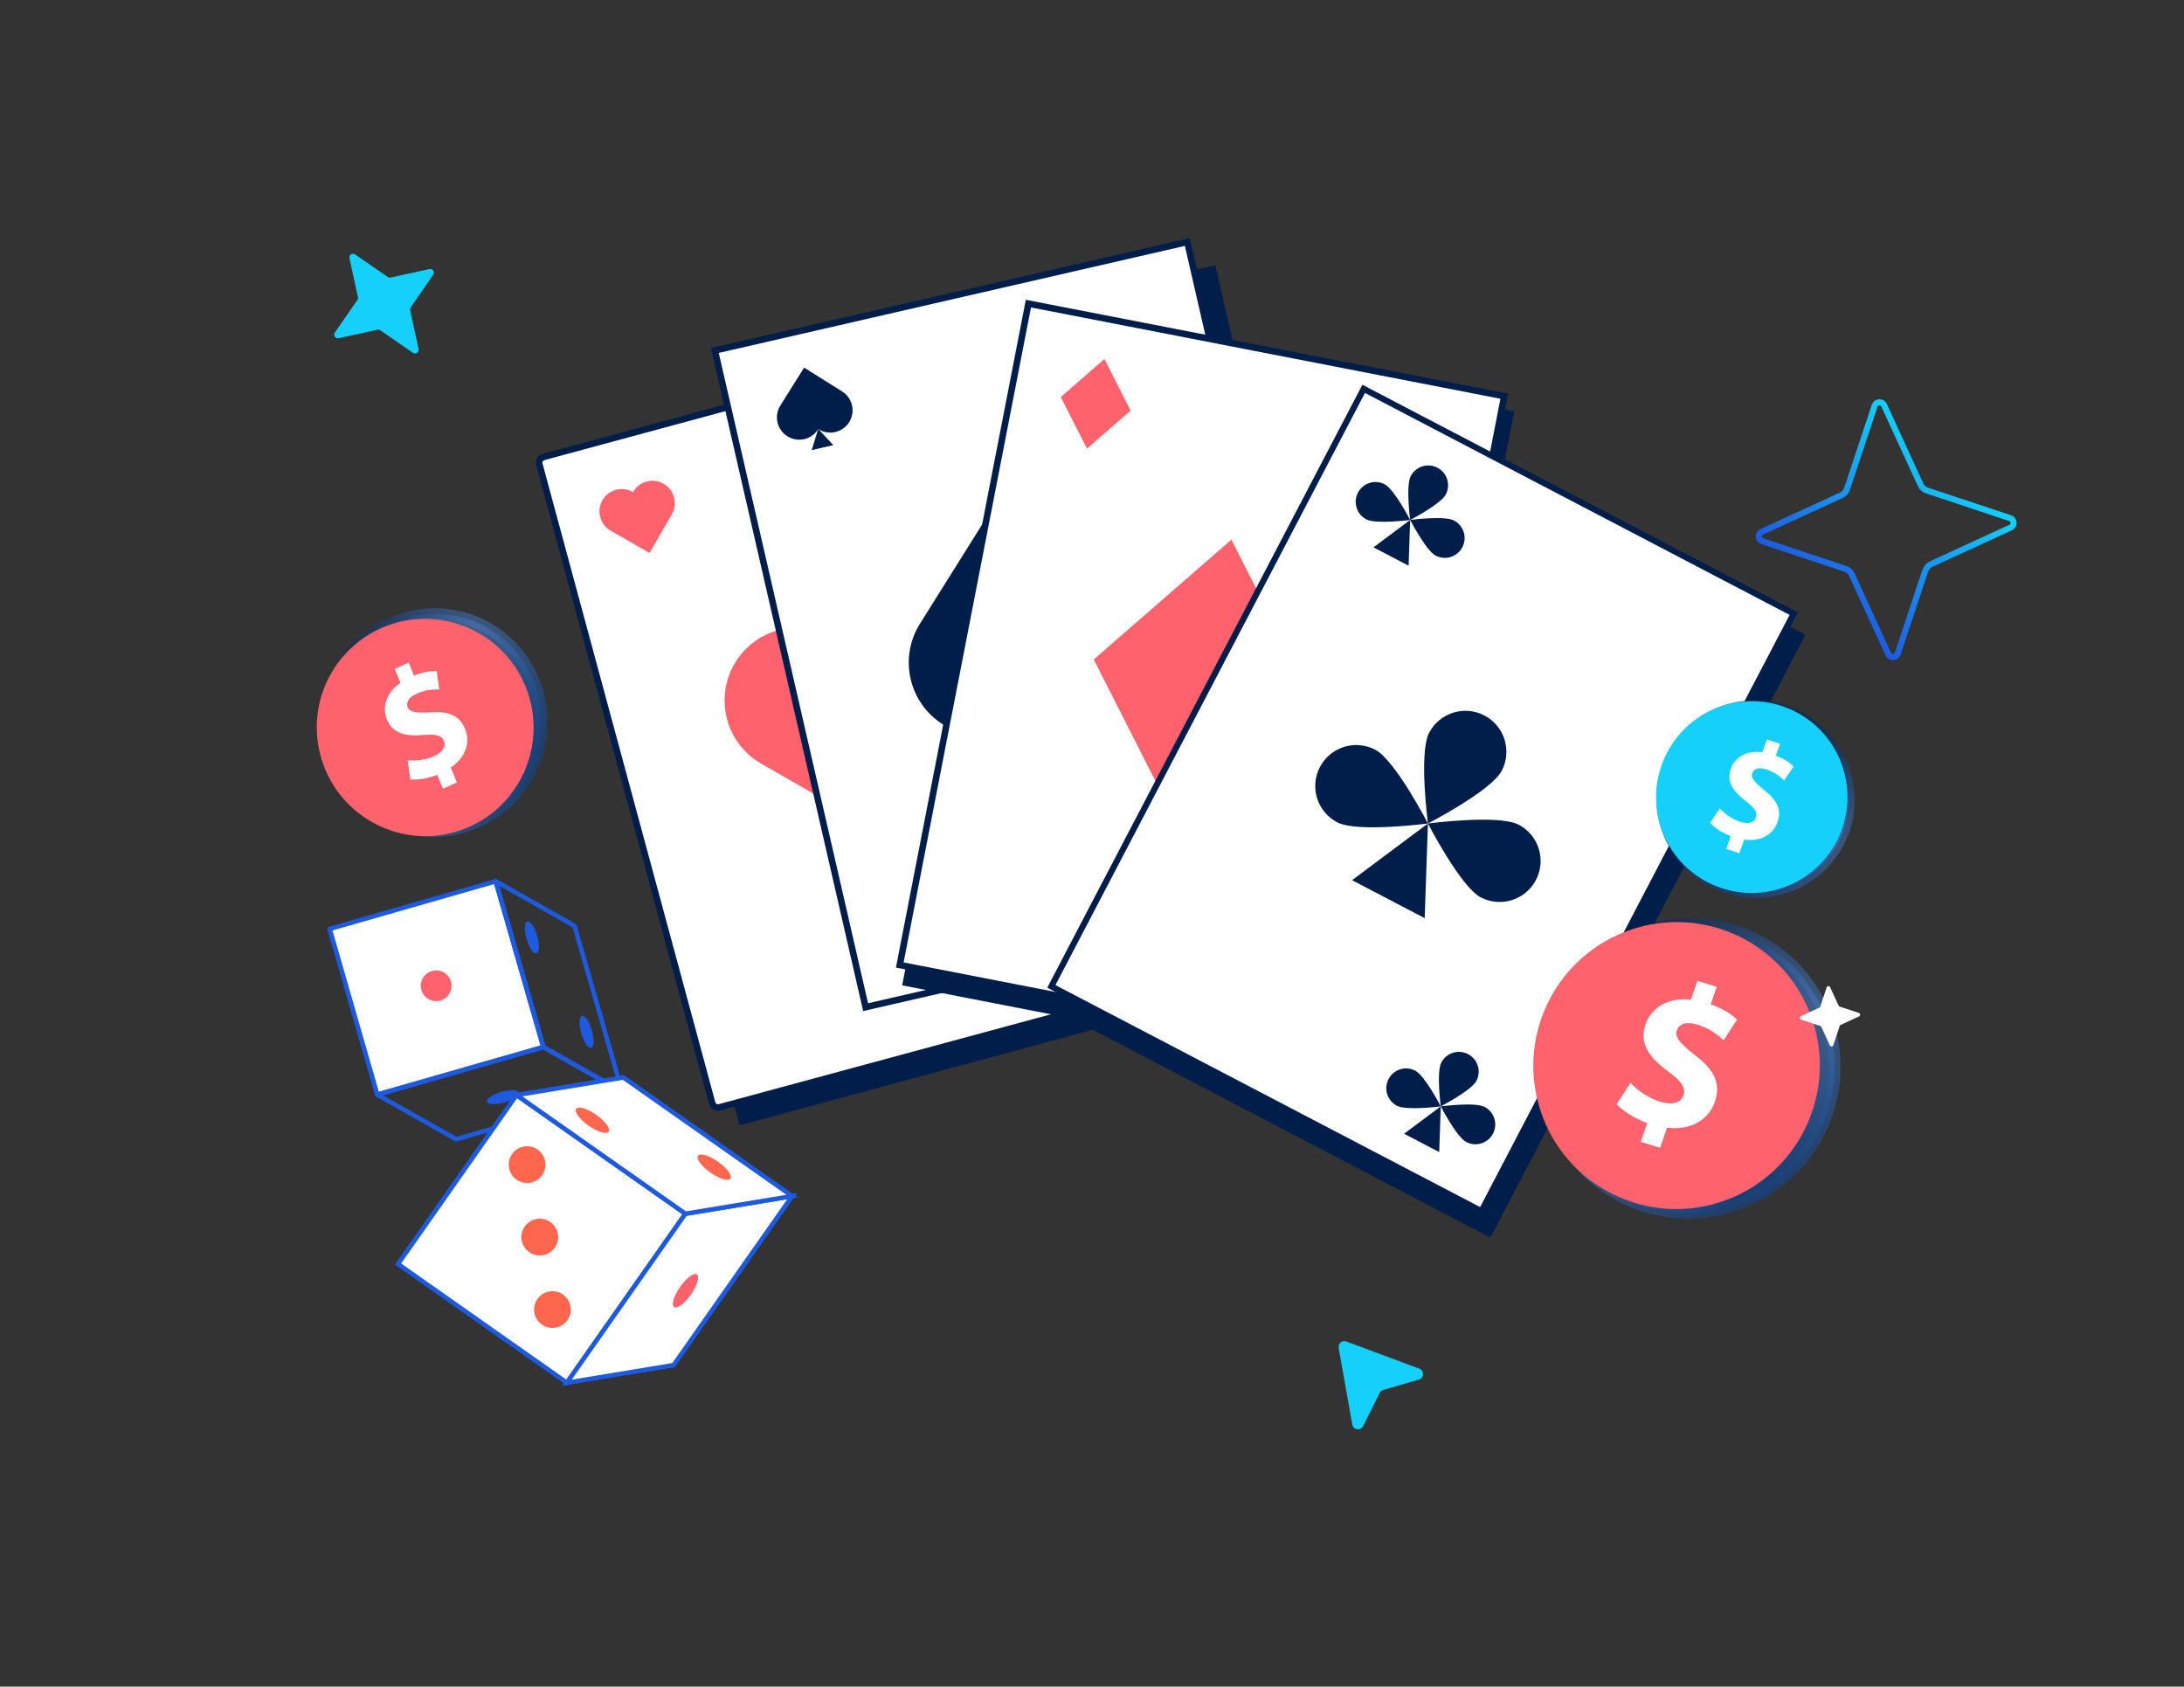 <svg width="900" height="695" viewBox="0 0 900 695" fill="none" xmlns="http://www.w3.org/2000/svg">
<rect x="0" y="0" width="900" height="695" fill="#333333" stroke="none"/>
<path fill-rule="evenodd" clip-rule="evenodd" d="M793.759 203.343L793.748 203.339C792.233 202.82 790.969 201.71 790.297 200.233C790.296 200.231 790.295 200.229 790.295 200.227L775.28 167.539C775.28 167.538 775.279 167.537 775.279 167.535C774.946 166.828 773.942 166.9 773.703 167.616C773.703 167.616 773.703 167.616 773.703 167.616L762.353 201.786L762.349 201.797C761.83 203.312 760.72 204.575 759.243 205.247C759.241 205.248 759.239 205.249 759.237 205.25L726.549 220.264C726.548 220.265 726.547 220.266 726.545 220.266C725.838 220.599 725.909 221.603 726.626 221.842L760.796 233.192L760.807 233.196C762.322 233.715 763.585 234.825 764.257 236.302C764.258 236.304 764.259 236.306 764.26 236.308L779.274 268.996C779.275 268.997 779.275 268.998 779.276 268.999C779.609 269.707 780.613 269.635 780.851 268.919L792.202 234.749L792.206 234.738C792.725 233.223 793.835 231.96 795.311 231.288C795.313 231.287 795.316 231.286 795.318 231.285L828.006 216.271C828.007 216.27 828.008 216.269 828.009 216.269C828.717 215.936 828.645 214.932 827.929 214.693C827.929 214.693 827.93 214.694 827.929 214.693L793.759 203.343ZM829.06 218.537C831.823 217.252 831.581 213.274 828.718 212.321L794.559 200.974C793.668 200.669 792.948 200.024 792.571 199.194L777.547 166.485C776.262 163.721 772.284 163.964 771.331 166.827L759.984 200.986C759.679 201.877 759.034 202.597 758.204 202.974L725.495 217.998C722.731 219.283 722.974 223.261 725.836 224.214L759.996 235.561C760.887 235.866 761.607 236.511 761.983 237.341L777.008 270.05C778.293 272.814 782.271 272.571 783.224 269.708L794.571 235.549C794.876 234.658 795.521 233.938 796.351 233.561L829.06 218.537Z" fill="url(#paint0_linear_11340_17119)"/>
<path d="M426.962 140.232L231.535 193.11L304.752 463.707L500.179 410.829L426.962 140.232Z" fill="#001E49"/>
<path d="M500.828 109.272L303.508 154.575L366.236 427.794L563.556 382.492L500.828 109.272Z" fill="#001E49"/>
<path d="M224.024 188.29L412.035 137.418C413.366 137.058 414.737 137.845 415.097 139.176L486.308 402.358C486.668 403.689 485.881 405.06 484.55 405.42L296.539 456.291C295.208 456.651 293.837 455.864 293.476 454.533L222.266 191.352C221.906 190.021 222.693 188.65 224.024 188.29Z" fill="white" stroke="#001E49" stroke-width="2.689"/>
<path d="M302.591 273.686C310.847 259.304 329.201 254.338 343.582 262.594L343.872 262.757L343.998 262.539C352.276 248.116 370.679 243.14 385.098 251.418C399.52 259.696 404.497 278.099 396.219 292.518L366.184 344.833L313.683 314.674C299.297 306.417 294.335 288.064 302.591 273.682L302.591 273.686Z" fill="#FD626D"/>
<path d="M248.254 206.14C250.777 201.745 256.385 200.227 260.78 202.751L260.867 202.802L260.904 202.735C263.433 198.33 269.056 196.807 273.461 199.336C277.866 201.865 279.389 207.488 276.86 211.893L267.682 227.879L251.64 218.666C247.245 216.142 245.727 210.535 248.25 206.14L248.254 206.14Z" fill="#FD626D"/>
<path d="M428.992 371.828C431.516 367.433 437.123 365.915 441.518 368.438L441.605 368.49L441.642 368.422C444.171 364.017 449.794 362.495 454.199 365.023C458.604 367.552 460.127 373.175 457.598 377.58L448.421 393.566L432.378 384.353C427.983 381.83 426.465 376.222 428.989 371.827L428.992 371.828Z" fill="#001E49"/>
<path d="M356.71 415.016L294.584 144.417L489.284 99.716L551.41 370.315L356.71 415.016Z" fill="white" stroke="#001E49" stroke-width="2.689"/>
<path d="M337.183 176.738L334.5 185.471L343.403 183.427L337.183 176.738Z" fill="#001E49"/>
<path d="M349.939 173.956C347.249 178.249 341.585 179.551 337.293 176.86L337.206 176.805L337.165 176.872C334.469 181.178 328.791 182.482 324.485 179.781C320.178 177.085 318.875 171.407 321.575 167.101L331.362 151.48L347.035 161.306C351.328 163.997 352.63 169.66 349.94 173.953L349.939 173.956Z" fill="#001E49"/>
<path d="M471.916 279.47C463.11 293.523 444.578 297.78 430.525 288.974L430.245 288.798L430.113 289.011C421.283 303.101 402.705 307.368 388.615 298.538C374.526 289.707 370.259 271.129 379.09 257.037L411.122 205.916L462.42 238.077C476.476 246.884 480.73 265.415 471.924 279.468L471.916 279.47Z" fill="#001E49"/>
<path d="M430.168 288.637L422.097 314.924L448.898 308.77L430.168 288.637Z" fill="#001E49"/>
<path d="M524.15 346.493C521.459 350.786 515.796 352.088 511.504 349.397L511.417 349.342L511.376 349.409C508.68 353.715 503.001 355.019 498.696 352.318C494.389 349.622 493.086 343.944 495.786 339.638L505.573 324.017L521.246 333.843C525.539 336.534 526.841 342.197 524.151 346.49L524.15 346.493Z" fill="#001E49"/>
<path d="M511.393 349.272L508.715 358.002L517.614 355.957L511.393 349.272Z" fill="#001E49"/>
<path d="M373.352 404.969L426.356 132.437L622.447 170.574L569.443 443.106L373.352 404.969Z" fill="#001E49" stroke="#001E49" stroke-width="2.689"/>
<path d="M370.789 397.644L423.793 125.112L619.885 163.249L566.88 435.781L370.789 397.644Z" fill="white" stroke="#001E49" stroke-width="2.689"/>
<path d="M541.494 289.439L507.456 222.369L450.728 271.756L484.766 338.826L541.494 289.439Z" fill="#FD626D"/>
<path d="M465.912 169.195L455.126 147.94L437.146 163.593L447.933 184.847L465.912 169.195Z" fill="#FD626D"/>
<path d="M540.902 411.769L531.37 392.986L547.258 379.154L556.79 397.937L540.902 411.769Z" fill="#FD626D" stroke="#001E49" stroke-width="2.689"/>
<path d="M744.02 261.547L564.598 167.764L434.741 416.2L614.163 509.984L744.02 261.547Z" fill="#001E49"/>
<path d="M433.257 406.455L561.958 160.231L739.167 252.858L610.467 499.082L433.257 406.455Z" fill="white" stroke="#001E49" stroke-width="2.497"/>
<path d="M618.847 317.615C614.527 325.88 588.435 339.34 588.435 339.34C588.435 339.34 584.597 310.234 588.917 301.969C593.238 293.703 603.44 290.506 611.705 294.827C619.971 299.147 623.168 309.349 618.847 317.615Z" fill="#001E49"/>
<path d="M566.711 308.927C574.977 313.248 588.436 339.34 588.436 339.34C588.436 339.34 559.331 343.178 551.065 338.858C542.799 334.537 539.602 324.335 543.923 316.07C548.243 307.804 558.445 304.607 566.711 308.927Z" fill="#001E49"/>
<path d="M610.16 369.751C601.895 365.431 588.435 339.339 588.435 339.339C588.435 339.339 617.541 335.501 625.806 339.821C634.072 344.142 637.269 354.344 632.948 362.609C628.628 370.875 618.426 374.072 610.16 369.751Z" fill="#001E49"/>
<path d="M588.433 339.34L557.166 362.696L587.1 378.343L588.433 339.34Z" fill="#001E49"/>
<path d="M595.808 203.75C593.72 207.743 581.11 214.248 581.11 214.248C581.11 214.248 579.254 200.182 581.343 196.185C583.432 192.192 588.361 190.646 592.358 192.735C596.351 194.824 597.897 199.753 595.808 203.75Z" fill="#001E49"/>
<path d="M570.609 199.554C574.602 201.643 581.107 214.252 581.107 214.252C581.107 214.252 567.041 216.108 563.044 214.019C559.052 211.931 557.505 207.001 559.594 203.004C561.683 199.011 566.612 197.465 570.609 199.554Z" fill="#001E49"/>
<path d="M591.611 228.95C587.618 226.862 581.113 214.252 581.113 214.252C581.113 214.252 595.179 212.396 599.176 214.485C603.172 216.574 604.715 221.503 602.626 225.5C600.538 229.493 595.608 231.039 591.611 228.95Z" fill="#001E49"/>
<path d="M581.11 214.252L565.999 225.541L580.465 233.102L581.11 214.252Z" fill="#001E49"/>
<path d="M608.421 445.388C606.333 449.381 593.723 455.886 593.723 455.886C593.723 455.886 591.867 441.82 593.956 437.824C596.045 433.831 600.975 432.284 604.971 434.374C608.964 436.462 610.511 441.392 608.421 445.388Z" fill="#001E49"/>
<path d="M583.222 441.193C587.215 443.281 593.72 455.891 593.72 455.891C593.72 455.891 579.654 457.747 575.658 455.658C571.665 453.569 570.118 448.639 572.207 444.643C574.296 440.65 579.226 439.103 583.222 441.193Z" fill="#001E49"/>
<path d="M604.228 470.589C600.235 468.5 593.73 455.891 593.73 455.891C593.73 455.891 607.796 454.034 611.792 456.124C615.785 458.212 617.332 463.142 615.243 467.138C613.154 471.131 608.224 472.678 604.228 470.589Z" fill="#001E49"/>
<path d="M593.724 455.891L578.612 467.179L593.082 474.741L593.724 455.891Z" fill="#001E49"/>
<path d="M204.625 363.209L136.053 382.672L155.662 450.916L223.63 431.205L204.625 363.209Z" fill="white"/>
<path d="M224.822 431.271C224.915 431.739 224.637 432.212 224.159 432.355L155.736 451.979C155.501 452.045 155.238 452.02 155.024 451.901C154.809 451.781 154.645 451.576 154.579 451.342L134.954 383.036C134.806 382.532 135.097 382.027 135.593 381.882L204.017 362.257C204.252 362.192 204.514 362.216 204.729 362.335C204.943 362.455 205.108 362.66 205.173 362.895L224.808 431.198C224.808 431.198 224.818 431.253 224.824 431.281L224.822 431.271ZM156.127 449.912L222.746 430.806L203.631 364.304L137.012 383.41L156.127 449.912Z" fill="#1E5AE0"/>
<path d="M257.291 449.631C257.309 449.722 257.31 449.827 257.301 449.924C257.26 450.294 256.988 450.605 256.628 450.714L188.199 470.331C187.954 470.399 187.701 470.372 187.476 470.246L155.005 451.88C154.683 451.696 154.496 451.333 154.536 450.954C154.577 450.584 154.849 450.273 155.209 450.164L223.636 430.537C223.88 430.47 224.133 430.496 224.359 430.623L256.83 448.989C257.066 449.123 257.236 449.356 257.289 449.621L257.291 449.631ZM188.069 468.424L253.97 449.526L223.775 432.442L157.874 451.341L188.069 468.424Z" fill="#1E5AE0"/>
<path d="M257.293 449.629C257.36 449.968 257.231 450.327 256.95 450.544C256.652 450.774 256.239 450.809 255.908 450.627L223.44 432.254C223.225 432.135 223.072 431.937 223.006 431.702L203.373 363.402C203.273 363.041 203.395 362.646 203.693 362.416C203.99 362.185 204.403 362.151 204.735 362.333L237.203 380.705C237.417 380.825 237.571 381.023 237.636 381.257L257.26 449.559C257.26 449.559 257.271 449.614 257.274 449.633L257.293 449.629ZM224.699 430.815L254.846 447.867L235.951 382.134L205.804 365.082L224.699 430.815Z" fill="#1E5AE0"/>
<path d="M207.888 454.285C204.242 455.331 201.01 455.19 200.666 453.982C200.322 452.774 202.991 450.942 206.628 449.898C210.273 448.853 213.506 448.994 213.85 450.202C214.196 451.419 211.525 453.242 207.888 454.285Z" fill="#1E5AE0"/>
<path d="M243.924 424.563C244.97 428.202 244.828 431.428 243.618 431.772C242.4 432.118 240.574 429.452 239.531 425.822C238.485 422.183 238.627 418.957 239.836 418.613C241.046 418.269 242.88 420.933 243.924 424.563Z" fill="#1E5AE0"/>
<path d="M221.393 385.673C222.439 389.312 222.296 392.538 221.087 392.882C219.868 393.228 218.043 390.562 216.999 386.932C215.954 383.293 216.096 380.067 217.305 379.723C218.524 379.377 220.349 382.043 221.393 385.673Z" fill="#1E5AE0"/>
<path d="M185.834 404.468C186.796 407.829 184.857 411.326 181.491 412.287C178.124 413.248 174.623 411.314 173.661 407.953C172.699 404.592 174.637 401.095 178.003 400.134C181.37 399.173 184.872 401.108 185.834 404.468Z" fill="#FD626D"/>
<path d="M282.439 500.139L212.871 451.236L164.009 520.864L233.577 569.768L282.439 500.139Z" fill="white"/>
<path d="M233.819 571.07L162.723 521.092L212.659 449.934L283.755 499.912L233.819 571.07ZM165.315 520.641L233.368 568.476L281.163 500.364L213.11 452.528L165.315 520.641Z" fill="#1E5AE0"/>
<path d="M233.584 569.773L277.58 562.516L326.436 492.881L282.449 500.138L233.584 569.773Z" fill="white"/>
<path d="M231.554 571.057L281.912 499.286L328.472 491.606L278.114 563.377L231.554 571.057ZM282.992 500.998L235.629 568.498L277.043 561.665L324.406 494.165L282.992 500.998Z" fill="#1E5AE0"/>
<path d="M326.438 492.881L256.863 443.983L212.876 451.24L282.451 500.138L326.438 492.881Z" fill="white"/>
<path d="M282.23 501.125L210.475 450.686L257.091 442.996L328.846 493.435L282.23 501.125ZM215.284 451.785L282.679 499.16L324.046 492.336L256.652 444.961L215.284 451.785Z" fill="#1E5AE0"/>
<path d="M284.719 533.442C282.118 537.147 279.012 539.451 277.778 538.586C276.544 537.721 277.655 534.008 280.256 530.303C282.857 526.598 285.962 524.294 287.196 525.158C288.43 526.023 287.32 529.737 284.719 533.442Z" fill="#FD626D"/>
<path d="M295.889 478.706C299.591 481.309 301.892 484.417 301.029 485.653C300.165 486.888 296.454 485.776 292.752 483.173C289.051 480.569 286.749 477.461 287.613 476.226C288.477 474.991 292.187 476.103 295.889 478.706Z" fill="#FF664E"/>
<path d="M245.709 459.387C249.411 461.99 251.713 465.098 250.849 466.333C249.985 467.568 246.275 466.457 242.573 463.853C238.871 461.25 236.569 458.142 237.433 456.907C238.297 455.672 242.007 456.784 245.709 459.387Z" fill="#FF664E"/>
<path d="M226.787 503.572C230.201 505.978 231.031 510.7 228.627 514.117C226.224 517.534 221.506 518.365 218.091 515.959C214.677 513.554 213.847 508.832 216.251 505.414C218.654 501.997 223.372 501.166 226.787 503.572Z" fill="#FF664E"/>
<path d="M221.56 473.701C224.974 476.107 225.805 480.829 223.401 484.246C220.997 487.663 216.279 488.494 212.865 486.088C209.451 483.683 208.62 478.961 211.024 475.543C213.428 472.126 218.146 471.295 221.56 473.701Z" fill="#FF664E"/>
<path d="M232.001 533.443C235.416 535.849 236.246 540.571 233.842 543.988C231.438 547.405 226.721 548.236 223.306 545.831C219.892 543.425 219.062 538.703 221.465 535.286C223.869 531.868 228.587 531.037 232.001 533.443Z" fill="#FF664E"/>
<path d="M220.854 311.981C228.796 288.517 216.397 263.162 193.222 255.317C170.048 247.472 144.797 260.083 136.854 283.547C128.912 307.011 141.311 332.366 164.486 340.211C187.66 348.055 212.911 335.445 220.854 311.981Z" fill="url(#paint1_linear_11340_17119)"/>
<path d="M220.854 311.981C228.796 288.517 216.397 263.162 193.222 255.317C170.048 247.472 144.797 260.083 136.854 283.547C128.912 307.011 141.311 332.366 164.486 340.211C187.66 348.055 212.911 335.445 220.854 311.981Z" fill="url(#paint2_linear_11340_17119)"/>
<path d="M220.854 311.981C228.796 288.517 216.397 263.162 193.222 255.317C170.048 247.472 144.797 260.083 136.854 283.547C128.912 307.011 141.311 332.366 164.486 340.211C187.66 348.055 212.911 335.445 220.854 311.981Z" stroke="url(#paint3_linear_11340_17119)" stroke-width="4.76"/>
<path d="M186.806 343.029C210.635 336.644 224.763 312.102 218.361 288.213C211.96 264.323 187.454 250.133 163.626 256.518C139.797 262.903 125.67 287.445 132.071 311.334C138.472 335.224 162.978 349.414 186.806 343.029Z" fill="#FD626D"/>
<path d="M182.53 325.021L180.183 319.285C176.167 320.866 171.899 321.488 169.12 321.162L167.994 313.309C171.032 313.592 175.022 313.306 178.847 311.598C182.201 310.096 183.95 307.745 182.965 305.329C182.027 303.037 179.551 302.427 174.58 302.865C167.398 303.508 161.866 302.407 159.47 296.553C157.297 291.241 159.238 285.444 165.013 281.361L162.666 275.625L168.431 273.047L170.603 278.359C174.619 276.778 177.612 276.44 179.949 276.536L181.035 284.12C179.234 284.141 175.959 283.962 171.721 285.856C167.899 287.568 167.354 289.807 168.044 291.499C168.86 293.492 171.437 293.839 177.228 293.533C185.268 292.937 189.448 294.993 191.672 300.427C193.871 305.801 192.043 312.043 185.771 316.279L188.29 322.436L182.526 325.014L182.53 325.021Z" fill="white"/>
<path d="M160.99 114.366L176.949 110.867C178.287 110.574 179.304 112.07 178.524 113.212L169.25 126.662C169.013 127.002 168.929 127.432 169.016 127.851L172.515 143.809C172.808 145.147 171.312 146.165 170.17 145.385L156.72 136.11C156.38 135.874 155.95 135.789 155.531 135.877L139.573 139.376C138.235 139.668 137.217 138.173 137.997 137.03L147.272 123.58C147.508 123.241 147.593 122.81 147.505 122.392L144.006 106.433C143.714 105.095 145.209 104.078 146.352 104.858L159.802 114.132C160.141 114.369 160.572 114.453 160.99 114.366Z" fill="#14D0FB"/>
<path d="M551.639 555.443L557.263 587.008C557.669 589.277 560.705 589.723 561.734 587.653L568.563 573.976C568.87 573.378 569.381 572.952 570.023 572.757L584.701 568.484C586.904 567.857 587.011 564.756 584.867 563.969L554.815 552.791C553.099 552.144 551.328 553.623 551.639 555.443Z" fill="#14D0FB"/>
<path d="M704.317 362.355C685.842 351.688 679.457 328.239 689.989 309.998C700.52 291.757 724.02 285.562 742.495 296.229C760.971 306.896 767.355 330.345 756.824 348.586C746.293 366.826 722.793 373.022 704.317 362.355Z" fill="url(#paint4_linear_11340_17119)"/>
<path d="M704.317 362.355C685.842 351.688 679.457 328.239 689.989 309.998C700.52 291.757 724.02 285.562 742.495 296.229C760.971 306.896 767.355 330.345 756.824 348.586C746.293 366.826 722.793 373.022 704.317 362.355Z" fill="url(#paint5_linear_11340_17119)"/>
<path d="M704.317 362.355C685.842 351.688 679.457 328.239 689.989 309.998C700.52 291.757 724.02 285.562 742.495 296.229C760.971 306.896 767.355 330.345 756.824 348.586C746.293 366.826 722.793 373.022 704.317 362.355Z" stroke="url(#paint6_linear_11340_17119)" stroke-width="4.76"/>
<path d="M710.978 366.437C731.899 372.454 753.749 360.33 759.782 339.356C765.814 318.382 753.746 296.501 732.825 290.484C711.905 284.466 690.055 296.591 684.022 317.565C677.989 338.539 690.058 360.419 710.978 366.437Z" fill="#14D0FB"/>
<path d="M711.322 349.818L713.247 344.555C709.6 343.166 706.369 340.982 704.71 339.072L708.742 333.138C710.599 335.177 713.44 337.416 717.036 338.604C720.192 339.643 722.793 339.137 723.606 336.923C724.376 334.82 723.093 332.905 719.504 330.169C714.312 326.224 711.286 322.12 713.25 316.748C715.034 311.875 719.862 309.183 726.208 309.972L728.133 304.709L733.556 306.497L731.772 311.37C735.419 312.76 737.625 314.356 739.128 315.844L735.234 321.574C734.019 320.491 731.939 318.377 727.953 317.062C724.356 315.877 722.628 317.042 722.059 318.593C721.39 320.422 722.901 322.223 726.957 325.546C732.693 330.044 734.234 333.965 732.411 338.95C730.607 343.881 725.584 346.94 718.812 345.95L716.746 351.599L711.324 349.811L711.322 349.818Z" fill="white"/>
<path d="M725.915 491.649C754.607 475.083 764.54 438.653 748.169 410.298C731.798 381.942 695.282 372.329 666.59 388.895C637.897 405.46 627.964 441.891 644.335 470.246C660.706 498.601 697.222 508.215 725.915 491.649Z" fill="url(#paint7_linear_11340_17119)"/>
<path d="M725.915 491.649C754.607 475.083 764.54 438.653 748.169 410.298C731.798 381.942 695.282 372.329 666.59 388.895C637.897 405.46 627.964 441.891 644.335 470.246C660.706 498.601 697.222 508.215 725.915 491.649Z" fill="url(#paint8_linear_11340_17119)"/>
<path d="M725.915 491.649C754.607 475.083 764.54 438.653 748.169 410.298C731.798 381.942 695.282 372.329 666.59 388.895C637.897 405.46 627.964 441.891 644.335 470.246C660.706 498.601 697.222 508.215 725.915 491.649Z" stroke="url(#paint9_linear_11340_17119)" stroke-width="4.76"/>
<path d="M664.686 492.118C693.895 506.553 729.306 494.516 743.778 465.232C758.25 435.949 746.303 400.508 717.094 386.073C687.885 371.638 652.475 383.675 638.003 412.958C623.531 442.242 635.478 477.683 664.686 492.118Z" fill="#FD626D"/>
<path d="M676.139 470.523L678.81 462.785C673.447 460.853 668.67 457.751 666.197 455.005L671.926 446.231C674.693 449.16 678.902 452.354 684.185 453.993C688.822 455.426 692.607 454.618 693.735 451.363C694.803 448.271 692.878 445.508 687.563 441.609C679.877 435.986 675.347 430.073 678.072 422.175C680.547 415.01 687.526 410.951 696.815 411.933L699.487 404.196L707.453 406.662L704.979 413.827C710.341 415.759 713.606 418.032 715.841 420.165L710.307 428.637C708.503 427.087 705.409 424.055 699.553 422.241C694.268 420.607 691.776 422.355 690.986 424.634C690.058 427.323 692.313 429.913 698.325 434.658C706.822 441.074 709.178 446.759 706.648 454.088C704.145 461.338 696.89 465.938 686.975 464.674L684.108 472.979L676.141 470.513L676.139 470.523Z" fill="white"/>
<path d="M758.111 414.776L766.01 417.4C766.672 417.62 766.728 418.54 766.089 418.838L758.525 422.312C758.334 422.399 758.184 422.565 758.114 422.771L755.49 430.67C755.27 431.332 754.35 431.388 754.053 430.749L750.579 423.186C750.492 422.994 750.325 422.845 750.119 422.774L742.22 420.15C741.558 419.93 741.502 419.01 742.141 418.713L749.705 415.239C749.896 415.152 750.046 414.985 750.116 414.779L752.74 406.88C752.96 406.218 753.88 406.162 754.177 406.801L757.652 414.365C757.739 414.557 757.905 414.706 758.111 414.776Z" fill="white"/>
<defs>
<linearGradient id="paint0_linear_11340_17119" x1="803.323" y1="189.19" x2="751.232" y2="247.345" gradientUnits="userSpaceOnUse">
<stop stop-color="#14D0FB"/>
<stop offset="1" stop-color="#1E5AE0"/>
</linearGradient>
<linearGradient id="paint1_linear_11340_17119" x1="236.216" y1="287.203" x2="163.006" y2="256.847" gradientUnits="userSpaceOnUse">
<stop stop-color="#001E49"/>
<stop offset="0.495" stop-color="#4576BC" stop-opacity="0.125"/>
<stop offset="1" stop-color="#0C1C33"/>
</linearGradient>
<linearGradient id="paint2_linear_11340_17119" x1="253.55" y1="308.934" x2="133.968" y2="259.63" gradientUnits="userSpaceOnUse">
<stop stop-color="#001E49"/>
<stop offset="0.56" stop-color="#4576BC" stop-opacity="0.52"/>
<stop offset="1" stop-color="#0C1C33"/>
</linearGradient>
<linearGradient id="paint3_linear_11340_17119" x1="253.55" y1="308.934" x2="133.968" y2="259.63" gradientUnits="userSpaceOnUse">
<stop stop-color="#001E49"/>
<stop offset="0.56" stop-color="#4576BC" stop-opacity="0.52"/>
<stop offset="1" stop-color="#0C1C33"/>
</linearGradient>
<linearGradient id="paint4_linear_11340_17119" x1="679.946" y1="355.268" x2="710.3" y2="293.527" gradientUnits="userSpaceOnUse">
<stop stop-color="#001E49"/>
<stop offset="0.495" stop-color="#4576BC" stop-opacity="0.125"/>
<stop offset="1" stop-color="#0C1C33"/>
</linearGradient>
<linearGradient id="paint5_linear_11340_17119" x1="681.091" y1="379.373" x2="730.832" y2="278.705" gradientUnits="userSpaceOnUse">
<stop stop-color="#001E49"/>
<stop offset="0.56" stop-color="#4576BC" stop-opacity="0.52"/>
<stop offset="1" stop-color="#0C1C33"/>
</linearGradient>
<linearGradient id="paint6_linear_11340_17119" x1="681.091" y1="379.373" x2="730.832" y2="278.705" gradientUnits="userSpaceOnUse">
<stop stop-color="#001E49"/>
<stop offset="0.56" stop-color="#4576BC" stop-opacity="0.52"/>
<stop offset="1" stop-color="#0C1C33"/>
</linearGradient>
<linearGradient id="paint7_linear_11340_17119" x1="762.374" y1="479.793" x2="716.193" y2="385.858" gradientUnits="userSpaceOnUse">
<stop stop-color="#001E49"/>
<stop offset="0.495" stop-color="#4576BC" stop-opacity="0.125"/>
<stop offset="1" stop-color="#0C1C33"/>
</linearGradient>
<linearGradient id="paint8_linear_11340_17119" x1="760.632" y1="516.465" x2="684.955" y2="363.309" gradientUnits="userSpaceOnUse">
<stop stop-color="#001E49"/>
<stop offset="0.56" stop-color="#4576BC" stop-opacity="0.52"/>
<stop offset="1" stop-color="#0C1C33"/>
</linearGradient>
<linearGradient id="paint9_linear_11340_17119" x1="760.632" y1="516.465" x2="684.955" y2="363.309" gradientUnits="userSpaceOnUse">
<stop stop-color="#001E49"/>
<stop offset="0.56" stop-color="#4576BC" stop-opacity="0.52"/>
<stop offset="1" stop-color="#0C1C33"/>
</linearGradient>
</defs>
</svg>
